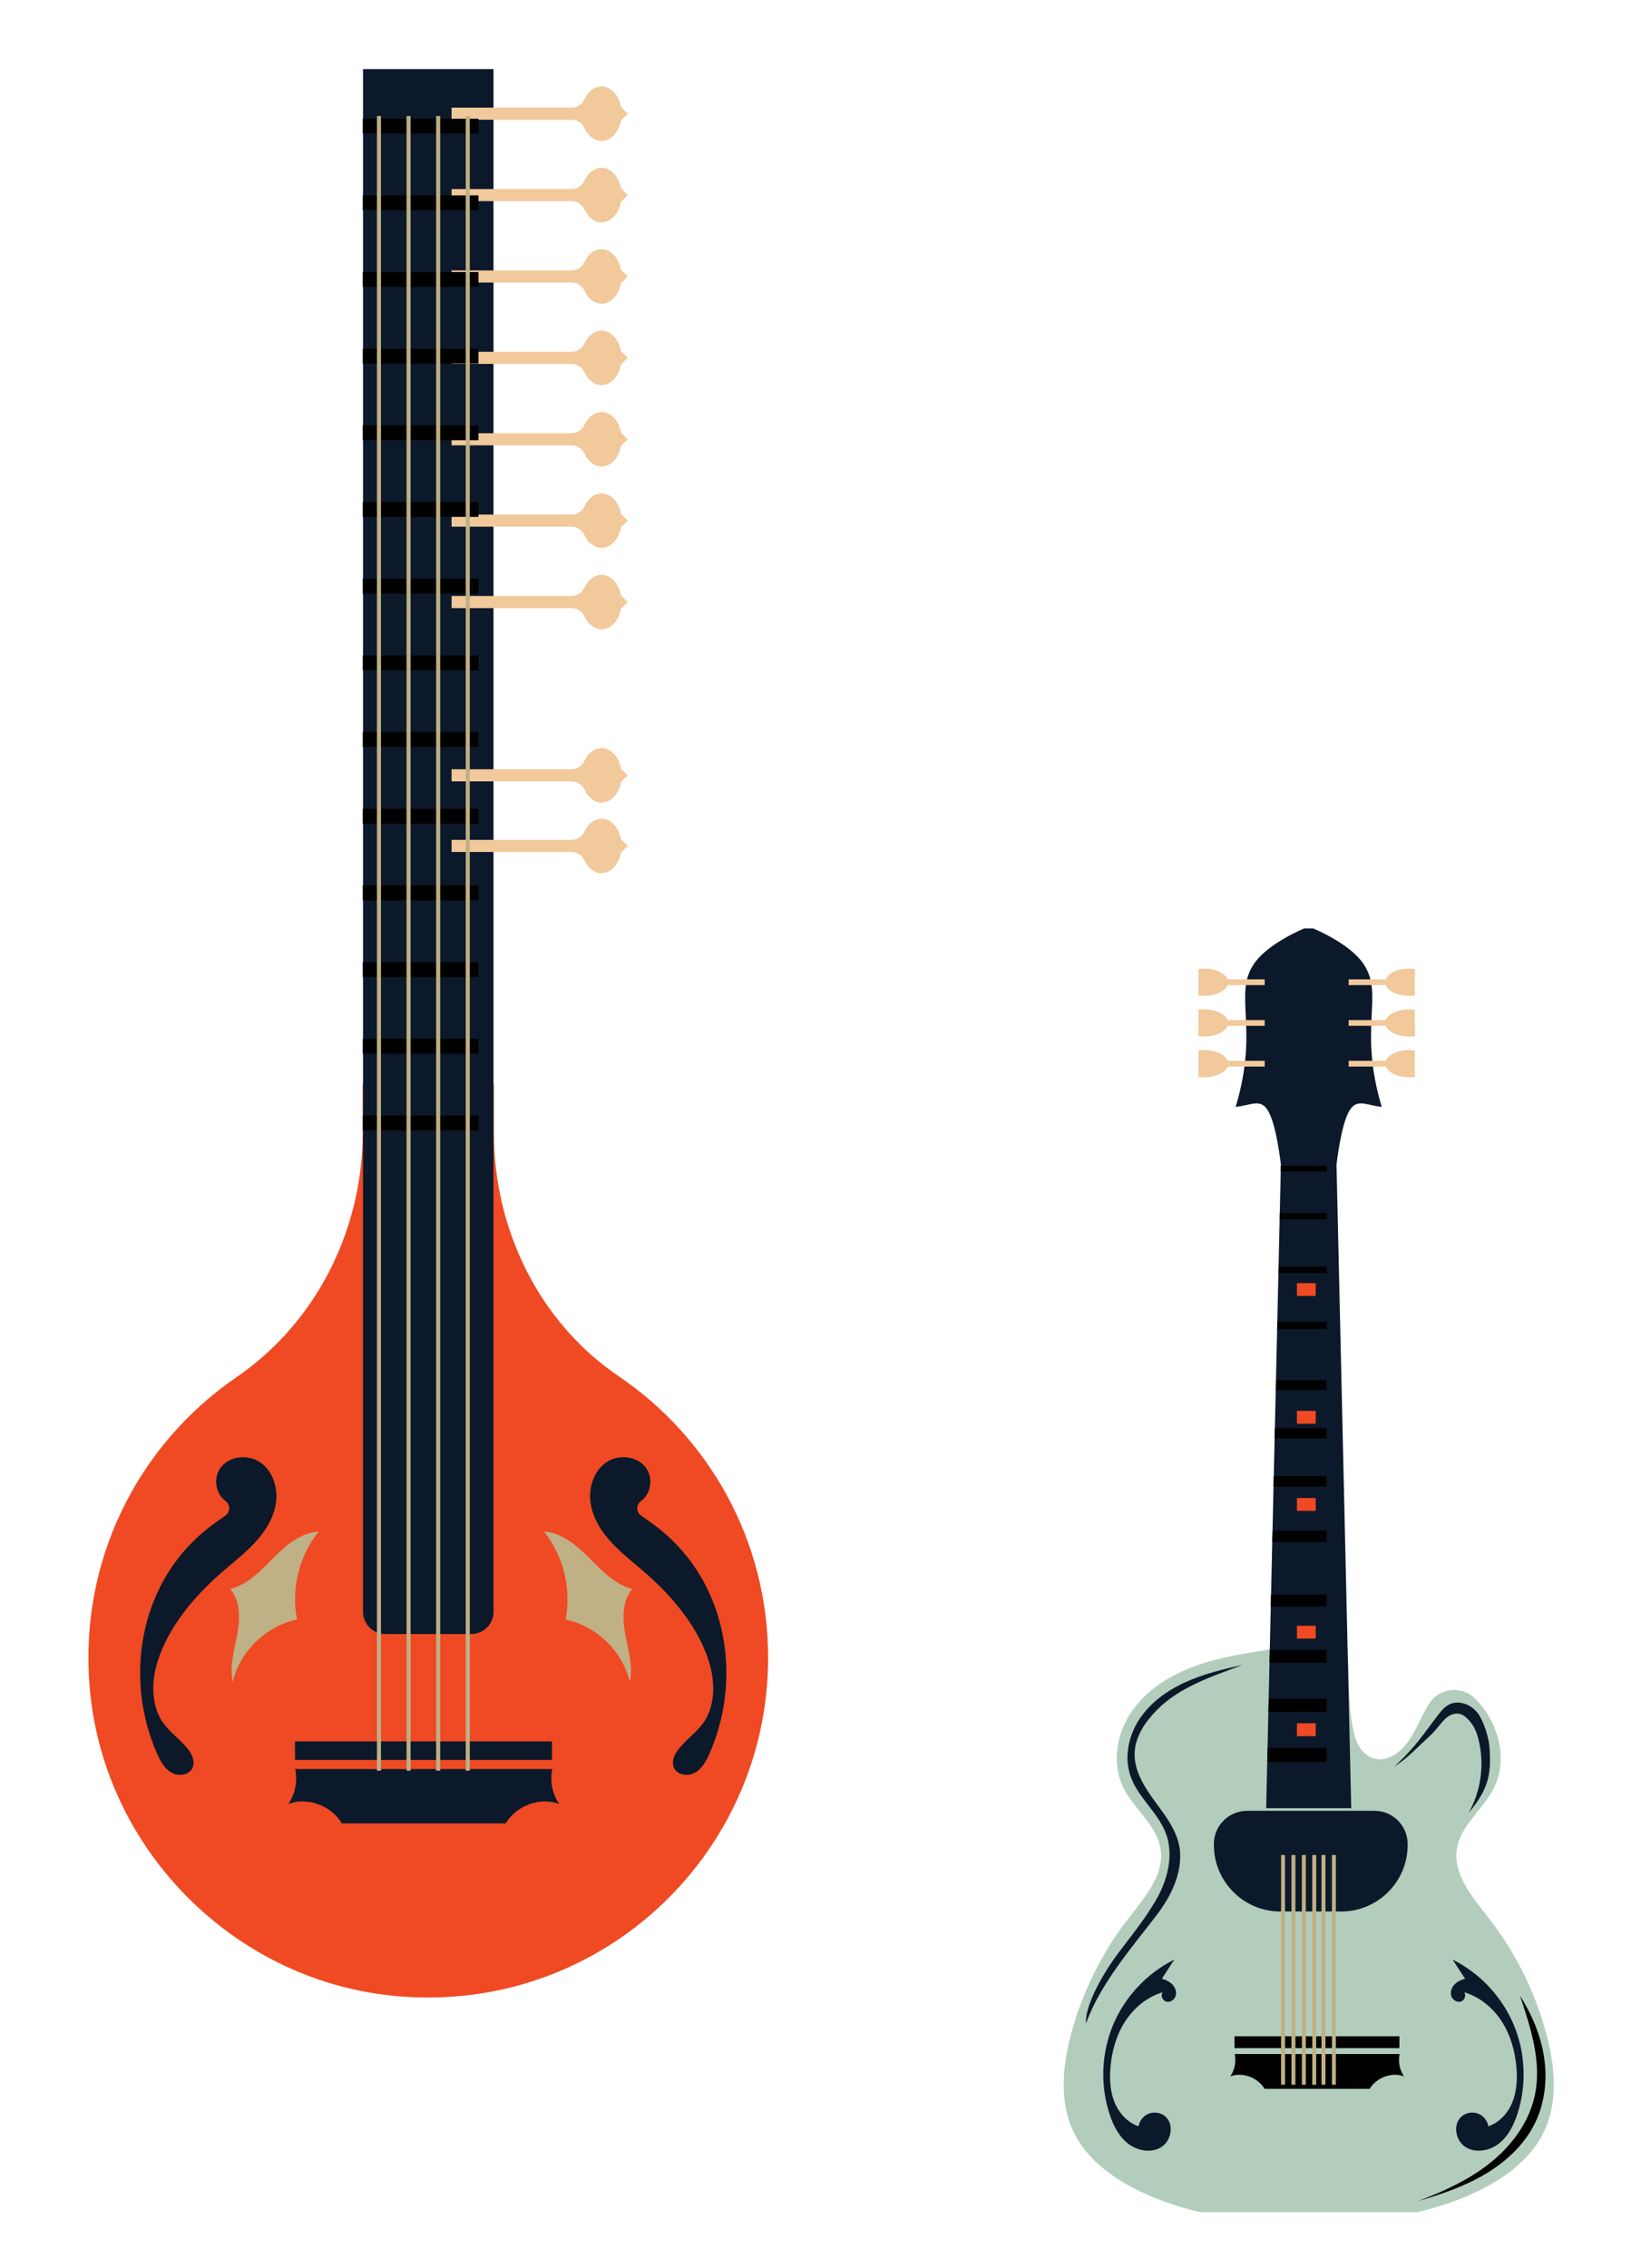 <svg xmlns="http://www.w3.org/2000/svg" xmlns:xlink="http://www.w3.org/1999/xlink" id="Layer_1" x="0px" y="0px" width="364px" height="500px" viewBox="0 0 364 500" xml:space="preserve"><g>	<g>		<g>			<g>				<path fill="#B2CDBC" d="M253.025,483.863c3.754,1.65,7.669,2.907,11.66,3.829h47.704c3.994-0.922,7.907-2.179,11.66-3.829     c6.778-2.976,13.357-7.438,16.464-14.154c3.02-6.527,2.3-14.181,0.462-21.135c-2.456-9.296-6.812-18.085-12.716-25.672     c-3.571-4.593-7.98-9.635-7.042-15.378c0.86-5.262,5.921-8.732,8.243-13.531c2.502-5.173,1.485-11.604-1.697-16.39     c-0.714-1.074-1.523-2.074-2.411-3c-2.975-3.105-8.044-2.611-10.315,1.045c-0.219,0.349-0.426,0.706-0.622,1.066     c-1.502,2.734-2.627,5.72-4.641,8.106c-1.691,2.009-4.356,3.578-6.879,2.847c-1.605-0.466-2.853-1.798-3.586-3.3     c-0.733-1.505-1.024-3.181-1.276-4.835c-0.808-5.275-0.544-10.589-0.927-15.914h-17.119l-0.274,0.056     c-5.678,0.886-11.405,1.784-16.777,3.82c-5.375,2.035-10.441,5.322-13.623,10.108c-3.18,4.785-4.199,11.217-1.698,16.39     c2.322,4.799,7.386,8.27,8.246,13.531c0.936,5.743-3.471,10.785-7.044,15.378c-5.905,7.587-10.257,16.376-12.713,25.672     c-1.838,6.954-2.558,14.607,0.459,21.135C239.672,476.426,246.25,480.888,253.025,483.863z"></path>				<g>					<path fill="#0C192A" d="M300.391,212.187c-3.193-4.385-10.879-7.513-10.879-7.513h-1.963c0,0-7.683,3.128-10.876,7.513      c-5.038,6.928,1.093,14.102-4.24,31.827c3.527-0.341,5.647-2.098,7.35,1.241c1.734,3.392,2.618,11.5,2.618,11.5l-3.246,141.864      h18.755l-3.246-141.864c0,0,0.888-8.108,2.619-11.5c1.703-3.339,3.823-1.583,7.353-1.241      C299.299,226.289,305.433,219.114,300.391,212.187z"></path>				</g>			</g>			<path fill="#0C192A" d="M295.691,421.397h-13.402c-8.094,0-14.657-6.562-14.657-14.656v-0.223c0-4.041,3.277-7.317,7.316-7.317    h28.084c4.041,0,7.315,3.276,7.315,7.317v0.223C310.348,414.836,303.786,421.397,295.691,421.397z"></path>			<path fill="#0C192A" d="M258.899,432.005c-5.997,2.979-10.868,8.164-13.464,14.337c-2.597,6.172-2.898,13.279-0.834,19.649    c0.812,2.51,2.049,4.991,4.14,6.604c2.086,1.611,5.181,2.133,7.383,0.682c2.203-1.449,2.767-5.102,0.717-6.76    c-0.979-0.79-2.381-1.012-3.552-0.562c-1.171,0.448-2.066,1.553-2.266,2.791c-2.438-0.802-4.312-2.891-5.285-5.266    c-0.972-2.375-1.127-5.013-0.927-7.571c0.285-3.59,1.269-7.168,3.206-10.203c1.941-3.035,4.877-5.493,8.333-6.511    c-0.561,0.698-0.039,1.89,0.829,2.088c0.873,0.201,1.793-0.472,2.03-1.334c0.238-0.861-0.111-1.812-0.729-2.459    c-0.619-0.645-1.465-1.028-2.324-1.271L258.899,432.005z"></path>			<path fill="#0C192A" d="M320.261,432.005c5.996,2.979,10.867,8.164,13.463,14.337c2.598,6.172,2.898,13.279,0.835,19.649    c-0.814,2.51-2.053,4.991-4.139,6.604c-2.091,1.611-5.183,2.133-7.387,0.682c-2.201-1.449-2.768-5.102-0.715-6.76    c0.976-0.79,2.379-1.012,3.553-0.562c1.17,0.448,2.066,1.553,2.266,2.791c2.437-0.802,4.311-2.891,5.282-5.266    s1.126-5.013,0.927-7.571c-0.286-3.59-1.269-7.168-3.207-10.203c-1.936-3.035-4.876-5.493-8.332-6.511    c0.563,0.698,0.042,1.89-0.829,2.088c-0.871,0.201-1.793-0.472-2.031-1.334c-0.238-0.861,0.112-1.812,0.731-2.459    c0.616-0.645,1.465-1.028,2.324-1.271L320.261,432.005z"></path>			<rect x="272.181" y="448.904" fill="#010101" width="36.35" height="2.621"></rect>			<path fill="#010101" d="M278.811,460.494h23.169c1.483-2.477,4.837-3.784,7.568-2.739c-0.979-1.422-1.326-3.251-0.976-4.94    h-36.352c0.35,1.689,0,3.519-0.979,4.94C273.974,456.71,277.325,458.018,278.811,460.494z"></path>		</g>		<g>			<g>				<g>					<path fill="#F1C99B" d="M265.453,231.49c-0.429,0-0.837,0.035-1.234,0.09v5.825c0.397,0.055,0.806,0.089,1.234,0.089      c2.93,0,5.306-1.344,5.306-3.002C270.759,232.834,268.383,231.49,265.453,231.49z"></path>					<rect x="268.624" y="233.859" fill="#F1C99B" width="10.206" height="1.268"></rect>				</g>				<g>					<path fill="#F1C99B" d="M265.453,222.513c-0.429,0-0.837,0.035-1.234,0.089v5.826c0.397,0.053,0.806,0.089,1.234,0.089      c2.93,0,5.306-1.344,5.306-3.002S268.383,222.513,265.453,222.513z"></path>					<rect x="268.624" y="224.881" fill="#F1C99B" width="10.206" height="1.267"></rect>				</g>				<g>					<path fill="#F1C99B" d="M265.453,213.535c-0.429,0-0.837,0.035-1.234,0.091v5.823c0.397,0.056,0.806,0.091,1.234,0.091      c2.93,0,5.306-1.344,5.306-3.001C270.759,214.879,268.383,213.535,265.453,213.535z"></path>					<rect x="268.624" y="215.903" fill="#F1C99B" width="10.206" height="1.269"></rect>				</g>			</g>			<g>				<g>					<path fill="#F1C99B" d="M310.718,219.54c0.426,0,0.835-0.035,1.232-0.091v-5.823c-0.397-0.056-0.807-0.091-1.232-0.091      c-2.933,0-5.308,1.344-5.308,3.003C305.41,218.195,307.785,219.54,310.718,219.54z"></path>					<rect x="297.338" y="215.903" fill="#F1C99B" width="10.209" height="1.269"></rect>				</g>				<g>					<path fill="#F1C99B" d="M310.718,228.518c0.426,0,0.835-0.037,1.232-0.089v-5.826c-0.397-0.054-0.807-0.089-1.232-0.089      c-2.933,0-5.308,1.344-5.308,3.002S307.785,228.518,310.718,228.518z"></path>					<rect x="297.338" y="224.881" fill="#F1C99B" width="10.209" height="1.267"></rect>				</g>				<g>					<path fill="#F1C99B" d="M310.718,237.495c0.426,0,0.835-0.035,1.232-0.089v-5.825c-0.397-0.056-0.807-0.09-1.232-0.09      c-2.933,0-5.308,1.344-5.308,3.002C305.41,236.15,307.785,237.495,310.718,237.495z"></path>					<rect x="297.338" y="233.859" fill="#F1C99B" width="10.209" height="1.268"></rect>				</g>			</g>		</g>	</g>	<g>		<g>			<polygon fill="#010101" points="292.481,256.994 282.396,256.994 282.367,258.266 292.481,258.266    "></polygon>			<polygon fill="#010101" points="292.481,267.427 282.157,267.427 282.127,268.773 292.481,268.773    "></polygon>			<polygon fill="#010101" points="292.481,279.218 281.889,279.218 281.854,280.659 292.481,280.659    "></polygon>			<polygon fill="#010101" points="292.481,291.438 281.608,291.438 281.572,292.974 292.481,292.974    "></polygon>			<polygon fill="#010101" points="292.481,304.293 281.314,304.293 281.264,306.41 292.481,306.41    "></polygon>			<polygon fill="#010101" points="292.481,314.845 281.073,314.845 281.021,317.078 292.481,317.078    "></polygon>			<polygon fill="#010101" points="292.481,325.392 280.83,325.392 280.776,327.747 292.481,327.747    "></polygon>			<polygon fill="#010101" points="292.481,337.436 280.555,337.436 280.497,339.926 292.481,339.926    "></polygon>			<polygon fill="#010101" points="292.481,351.515 280.233,351.515 280.171,354.177 292.481,354.177    "></polygon>			<polygon fill="#010101" points="292.481,363.748 279.954,363.748 279.89,366.558 292.481,366.558    "></polygon>			<polygon fill="#010101" points="292.481,374.474 279.707,374.474 279.643,377.419 292.481,377.419    "></polygon>			<polygon fill="#010101" points="292.481,385.333 279.461,385.333 279.39,388.421 292.481,388.421    "></polygon>		</g>		<g>			<rect x="285.933" y="379.907" fill="#EF4A23" width="4.148" height="2.838"></rect>			<rect x="285.933" y="358.402" fill="#EF4A23" width="4.148" height="2.838"></rect>			<rect x="285.933" y="330.24" fill="#EF4A23" width="4.148" height="2.838"></rect>			<rect x="285.933" y="311.029" fill="#EF4A23" width="4.148" height="2.837"></rect>			<rect x="285.933" y="282.866" fill="#EF4A23" width="4.148" height="2.838"></rect>		</g>	</g>	<path fill="#010101" d="M338.488,467.914c2.129-4.42,2.672-9.517,1.941-14.368c-0.733-4.852-2.698-9.464-5.327-13.604  c2.42,7.161,4.87,14.761,3.246,22.145c-1.291,5.863-5.095,10.958-9.784,14.71c-4.685,3.753-10.229,6.286-15.844,8.415  c5.122-1.493,10.221-3.23,14.803-5.962C332.105,476.519,336.175,472.719,338.488,467.914z"></path>	<path fill="#0C192A" d="M255.04,422.15c3.027-3.954,5.423-8.783,5.14-13.754c-0.233-4.118-2.877-7.641-5.325-10.958  c-2.445-3.315-4.909-7.048-4.691-11.163c0.186-3.521,2.324-6.645,4.779-9.176c5.075-5.241,12.435-7.563,19.02-10.07  c-4.308,0.966-8.635,2.001-12.653,3.831c-4.018,1.832-7.748,4.522-10.157,8.22c-2.41,3.701-3.352,8.494-1.848,12.646  c1.674,4.621,6.032,7.87,7.749,12.478c1.819,4.883,0.314,10.446-2.344,14.928c-2.655,4.481-5.287,7.574-8.399,11.752  c-3.112,4.179-7.204,11.354-6.876,15.172C242.671,437.222,249.326,429.623,255.04,422.15z"></path>	<path fill="#0C192A" d="M328.396,385.255c-0.153-2.279-1.318-6.033-2.767-7.798c-1.451-1.762-4.069-2.725-6.112-1.701  c-1.081,0.541-1.854,1.53-2.59,2.489c-2.97,3.866-5.015,7.119-9.49,11.158c2.933-1.78,5.28-4.442,7.831-6.735  c2.101-1.888,3.104-4.403,5.375-4.835c1.51-0.287,2.409,0.506,3.429,1.655c1.018,1.149,1.563,2.64,1.93,4.132  c1.316,5.36,0.516,11.211-2.193,16.022C328.396,394.207,328.767,390.749,328.396,385.255z"></path>	<g>		<g>			<rect x="282.44" y="408.943" fill="#BFB085" width="0.874" height="50.648"></rect>		</g>		<g>			<rect x="284.731" y="408.943" fill="#BFB085" width="0.874" height="50.648"></rect>		</g>		<g>			<rect x="287.025" y="408.943" fill="#BFB085" width="0.874" height="50.648"></rect>		</g>		<g>			<rect x="289.316" y="408.943" fill="#BFB085" width="0.874" height="50.648"></rect>		</g>		<g>			<rect x="291.355" y="408.943" fill="#BFB085" width="0.874" height="50.648"></rect>		</g>		<g>			<rect x="293.65" y="408.943" fill="#BFB085" width="0.87" height="50.648"></rect>		</g>	</g></g><g>	<g>		<g>			<path fill="#EF4A23" d="M136.434,303.423c-17.648-11.97-27.561-32.483-27.561-53.808V238.93H79.969v10.697    c0,21.448-10.165,41.874-27.859,53.998c-21.66,14.839-35.128,40.756-32.221,69.599c3.496,34.657,31.363,62.835,65.983,66.666    c45.207,5.004,83.473-30.253,83.473-74.449C169.345,339.634,156.296,316.889,136.434,303.423z"></path>			<path fill="#0C192A" d="M84.944,360.23h18.954c2.71,0,4.907-2.195,4.907-4.908V15.228H80.037v340.094    C80.037,358.035,82.235,360.23,84.944,360.23z"></path>		</g>		<g>			<g>				<path fill="#F1C99B" d="M138.393,25.068l-1.467-1.468c-0.486-2.603-2.217-4.538-4.298-4.538c-1.595,0-2.987,1.134-3.771,2.835     c-0.512,1.116-1.625,1.835-2.855,1.835H99.561v2.67H126c1.23,0,2.343,0.718,2.855,1.835c0.785,1.7,2.177,2.837,3.771,2.837     c2.081,0,3.813-1.936,4.298-4.541L138.393,25.068z"></path>				<path fill="#F1C99B" d="M138.393,43.009l-1.467-1.465c-0.486-2.604-2.217-4.539-4.298-4.539c-1.595,0-2.987,1.135-3.771,2.835     c-0.512,1.117-1.625,1.836-2.855,1.836H99.561v2.669H126c1.23,0,2.343,0.718,2.855,1.835c0.785,1.702,2.177,2.835,3.771,2.835     c2.081,0,3.813-1.935,4.298-4.538L138.393,43.009z"></path>				<path fill="#F1C99B" d="M138.393,60.953l-1.467-1.466c-0.486-2.604-2.217-4.541-4.298-4.541c-1.595,0-2.987,1.134-3.771,2.836     c-0.512,1.117-1.625,1.834-2.855,1.834H99.561v2.67H126c1.23,0,2.343,0.717,2.855,1.834c0.785,1.703,2.177,2.837,3.771,2.837     c2.081,0,3.813-1.937,4.298-4.54L138.393,60.953z"></path>				<path fill="#F1C99B" d="M138.393,78.896l-1.467-1.466c-0.486-2.604-2.217-4.54-4.298-4.54c-1.595,0-2.987,1.134-3.771,2.835     c-0.512,1.117-1.625,1.835-2.855,1.835H99.561v2.669H126c1.23,0,2.343,0.718,2.855,1.835c0.785,1.702,2.177,2.836,3.771,2.836     c2.081,0,3.813-1.936,4.298-4.54L138.393,78.896z"></path>				<path fill="#F1C99B" d="M138.393,96.837l-1.467-1.467c-0.486-2.603-2.217-4.539-4.298-4.539c-1.595,0-2.987,1.136-3.771,2.835     c-0.512,1.117-1.625,1.835-2.855,1.835H99.561v2.67H126c1.23,0,2.343,0.719,2.855,1.834c0.785,1.702,2.177,2.836,3.771,2.836     c2.081,0,3.813-1.936,4.298-4.538L138.393,96.837z"></path>				<path fill="#F1C99B" d="M138.393,114.779l-1.467-1.466c-0.486-2.604-2.217-4.54-4.298-4.54c-1.595,0-2.987,1.135-3.771,2.836     c-0.512,1.117-1.625,1.834-2.855,1.834H99.561v2.67H126c1.23,0,2.343,0.72,2.855,1.835c0.785,1.702,2.177,2.835,3.771,2.835     c2.081,0,3.813-1.935,4.298-4.539L138.393,114.779z"></path>				<path fill="#F1C99B" d="M138.393,132.723l-1.467-1.465c-0.486-2.604-2.217-4.541-4.298-4.541c-1.595,0-2.987,1.133-3.771,2.837     c-0.512,1.117-1.625,1.834-2.855,1.834H99.561v2.67H126c1.23,0,2.343,0.718,2.855,1.835c0.785,1.702,2.177,2.836,3.771,2.836     c2.081,0,3.813-1.936,4.298-4.54L138.393,132.723z"></path>				<path fill="#F1C99B" d="M138.393,170.921l-1.467-1.468c-0.486-2.602-2.217-4.539-4.298-4.539c-1.595,0-2.987,1.134-3.771,2.837     c-0.512,1.118-1.625,1.835-2.855,1.835H99.561v2.669H126c1.23,0,2.343,0.719,2.855,1.836c0.785,1.702,2.177,2.836,3.771,2.836     c2.081,0,3.813-1.936,4.298-4.539L138.393,170.921z"></path>				<path fill="#F1C99B" d="M138.393,186.491l-1.467-1.466c-0.486-2.605-2.217-4.539-4.298-4.539c-1.595,0-2.987,1.133-3.771,2.836     c-0.512,1.117-1.625,1.834-2.855,1.834H99.561v2.669H126c1.23,0,2.343,0.718,2.855,1.836c0.785,1.701,2.177,2.834,3.771,2.834     c2.081,0,3.813-1.934,4.298-4.539L138.393,186.491z"></path>			</g>			<g>				<rect x="79.988" y="245.927" fill="#010101" width="25.504" height="3.261"></rect>				<rect x="79.988" y="229.022" fill="#010101" width="25.504" height="3.262"></rect>				<rect x="79.988" y="212.118" fill="#010101" width="25.504" height="3.261"></rect>				<rect x="79.988" y="195.211" fill="#010101" width="25.504" height="3.263"></rect>				<rect x="79.988" y="178.309" fill="#010101" width="25.504" height="3.263"></rect>				<rect x="79.988" y="161.404" fill="#010101" width="25.504" height="3.262"></rect>				<rect x="79.988" y="144.5" fill="#010101" width="25.504" height="3.263"></rect>				<rect x="79.988" y="127.594" fill="#010101" width="25.504" height="3.263"></rect>				<rect x="79.988" y="110.691" fill="#010101" width="25.504" height="3.262"></rect>				<rect x="79.988" y="93.786" fill="#010101" width="25.504" height="3.262"></rect>				<rect x="79.988" y="76.882" fill="#010101" width="25.504" height="3.262"></rect>				<rect x="79.988" y="59.977" fill="#010101" width="25.504" height="3.262"></rect>				<rect x="79.988" y="43.073" fill="#010101" width="25.504" height="3.261"></rect>				<rect x="79.988" y="26.169" fill="#010101" width="25.504" height="3.262"></rect>			</g>		</g>		<rect x="65.034" y="383.899" fill="#0C192A" width="56.663" height="4.084"></rect>		<path fill="#0C192A" d="M75.373,401.968h36.116c2.312-3.865,7.539-5.899,11.798-4.272c-1.525-2.216-2.068-5.066-1.522-7.7H65.093   c0.548,2.634,0.003,5.484-1.52,7.7C67.834,396.068,73.058,398.103,75.373,401.968z"></path>		<path fill="#0C192A" d="M57.298,322.333c-2.835-1.902-7.285-1.275-8.965,1.699c-0.994,1.756-0.882,4.077,0.276,5.73   c0.311,0.442,0.695,0.834,1.126,1.161c1.073,0.809,1.07,2.418-0.032,3.189c-0.613,0.427-1.189,0.852-1.682,1.19   c-1.937,1.332-3.752,2.836-5.421,4.484c-12.255,12.095-14.822,31.185-7.998,46.76c0.715,1.633,1.607,3.313,3.149,4.215   c1.539,0.896,3.882,0.631,4.664-0.974c0.622-1.275,0.049-2.826-0.813-3.954c-2.368-3.104-5.543-4.639-6.946-8.509   c-1.303-3.591-1.027-7.491,0.104-11.086c2.35-7.49,7.844-14.026,13.626-19.167c2.553-2.271,5.306-4.327,7.649-6.814   c2.343-2.486,4.292-5.497,4.794-8.878C61.332,328.002,60.136,324.237,57.298,322.333z"></path>		<path fill="#0C192A" d="M133.739,322.333c2.837-1.902,7.287-1.275,8.966,1.699c0.994,1.756,0.882,4.077-0.274,5.73   c-0.312,0.442-0.695,0.834-1.126,1.161c-1.074,0.809-1.07,2.418,0.032,3.189c0.614,0.427,1.187,0.852,1.683,1.19   c1.933,1.332,3.75,2.836,5.422,4.484c12.254,12.095,14.816,31.185,7.997,46.76c-0.717,1.633-1.611,3.313-3.151,4.215   c-1.54,0.896-3.881,0.631-4.663-0.974c-0.622-1.275-0.048-2.826,0.812-3.954c2.37-3.104,5.543-4.639,6.946-8.509   c1.302-3.591,1.025-7.491-0.104-11.086c-2.35-7.49-7.842-14.026-13.625-19.167c-2.554-2.271-5.307-4.327-7.649-6.814   c-2.343-2.486-4.292-5.497-4.795-8.878C129.708,328.002,130.902,324.237,133.739,322.333z"></path>		<g>			<path fill="#BFB085" d="M70.24,337.649c-3.943,0.213-7.207,3.034-9.99,5.831c-2.784,2.8-5.658,5.863-9.49,6.817    c2.283,2.671,2.188,6.611,1.538,10.065c-0.648,3.451-1.728,6.976-0.981,10.41c1.608-6.755,7.365-12.336,14.168-13.735    C64.161,350.299,65.946,343.013,70.24,337.649z"></path>			<path fill="#BFB085" d="M119.934,337.649c3.944,0.213,7.204,3.034,9.988,5.831c2.785,2.8,5.661,5.863,9.492,6.817    c-2.286,2.671-2.188,6.611-1.538,10.065c0.65,3.451,1.727,6.976,0.982,10.41c-1.606-6.755-7.366-12.336-14.168-13.735    C126.013,350.299,124.226,343.013,119.934,337.649z"></path>		</g>	</g>	<g>		<g>			<rect x="83.103" y="25.576" fill="#BFB085" width="0.891" height="364.779"></rect>		</g>		<g>			<rect x="89.629" y="25.576" fill="#BFB085" width="0.891" height="364.779"></rect>		</g>		<g>			<rect x="96.159" y="25.576" fill="#BFB085" width="0.889" height="364.779"></rect>		</g>		<g>			<rect x="102.685" y="25.576" fill="#BFB085" width="0.891" height="364.779"></rect>		</g>	</g></g></svg>
